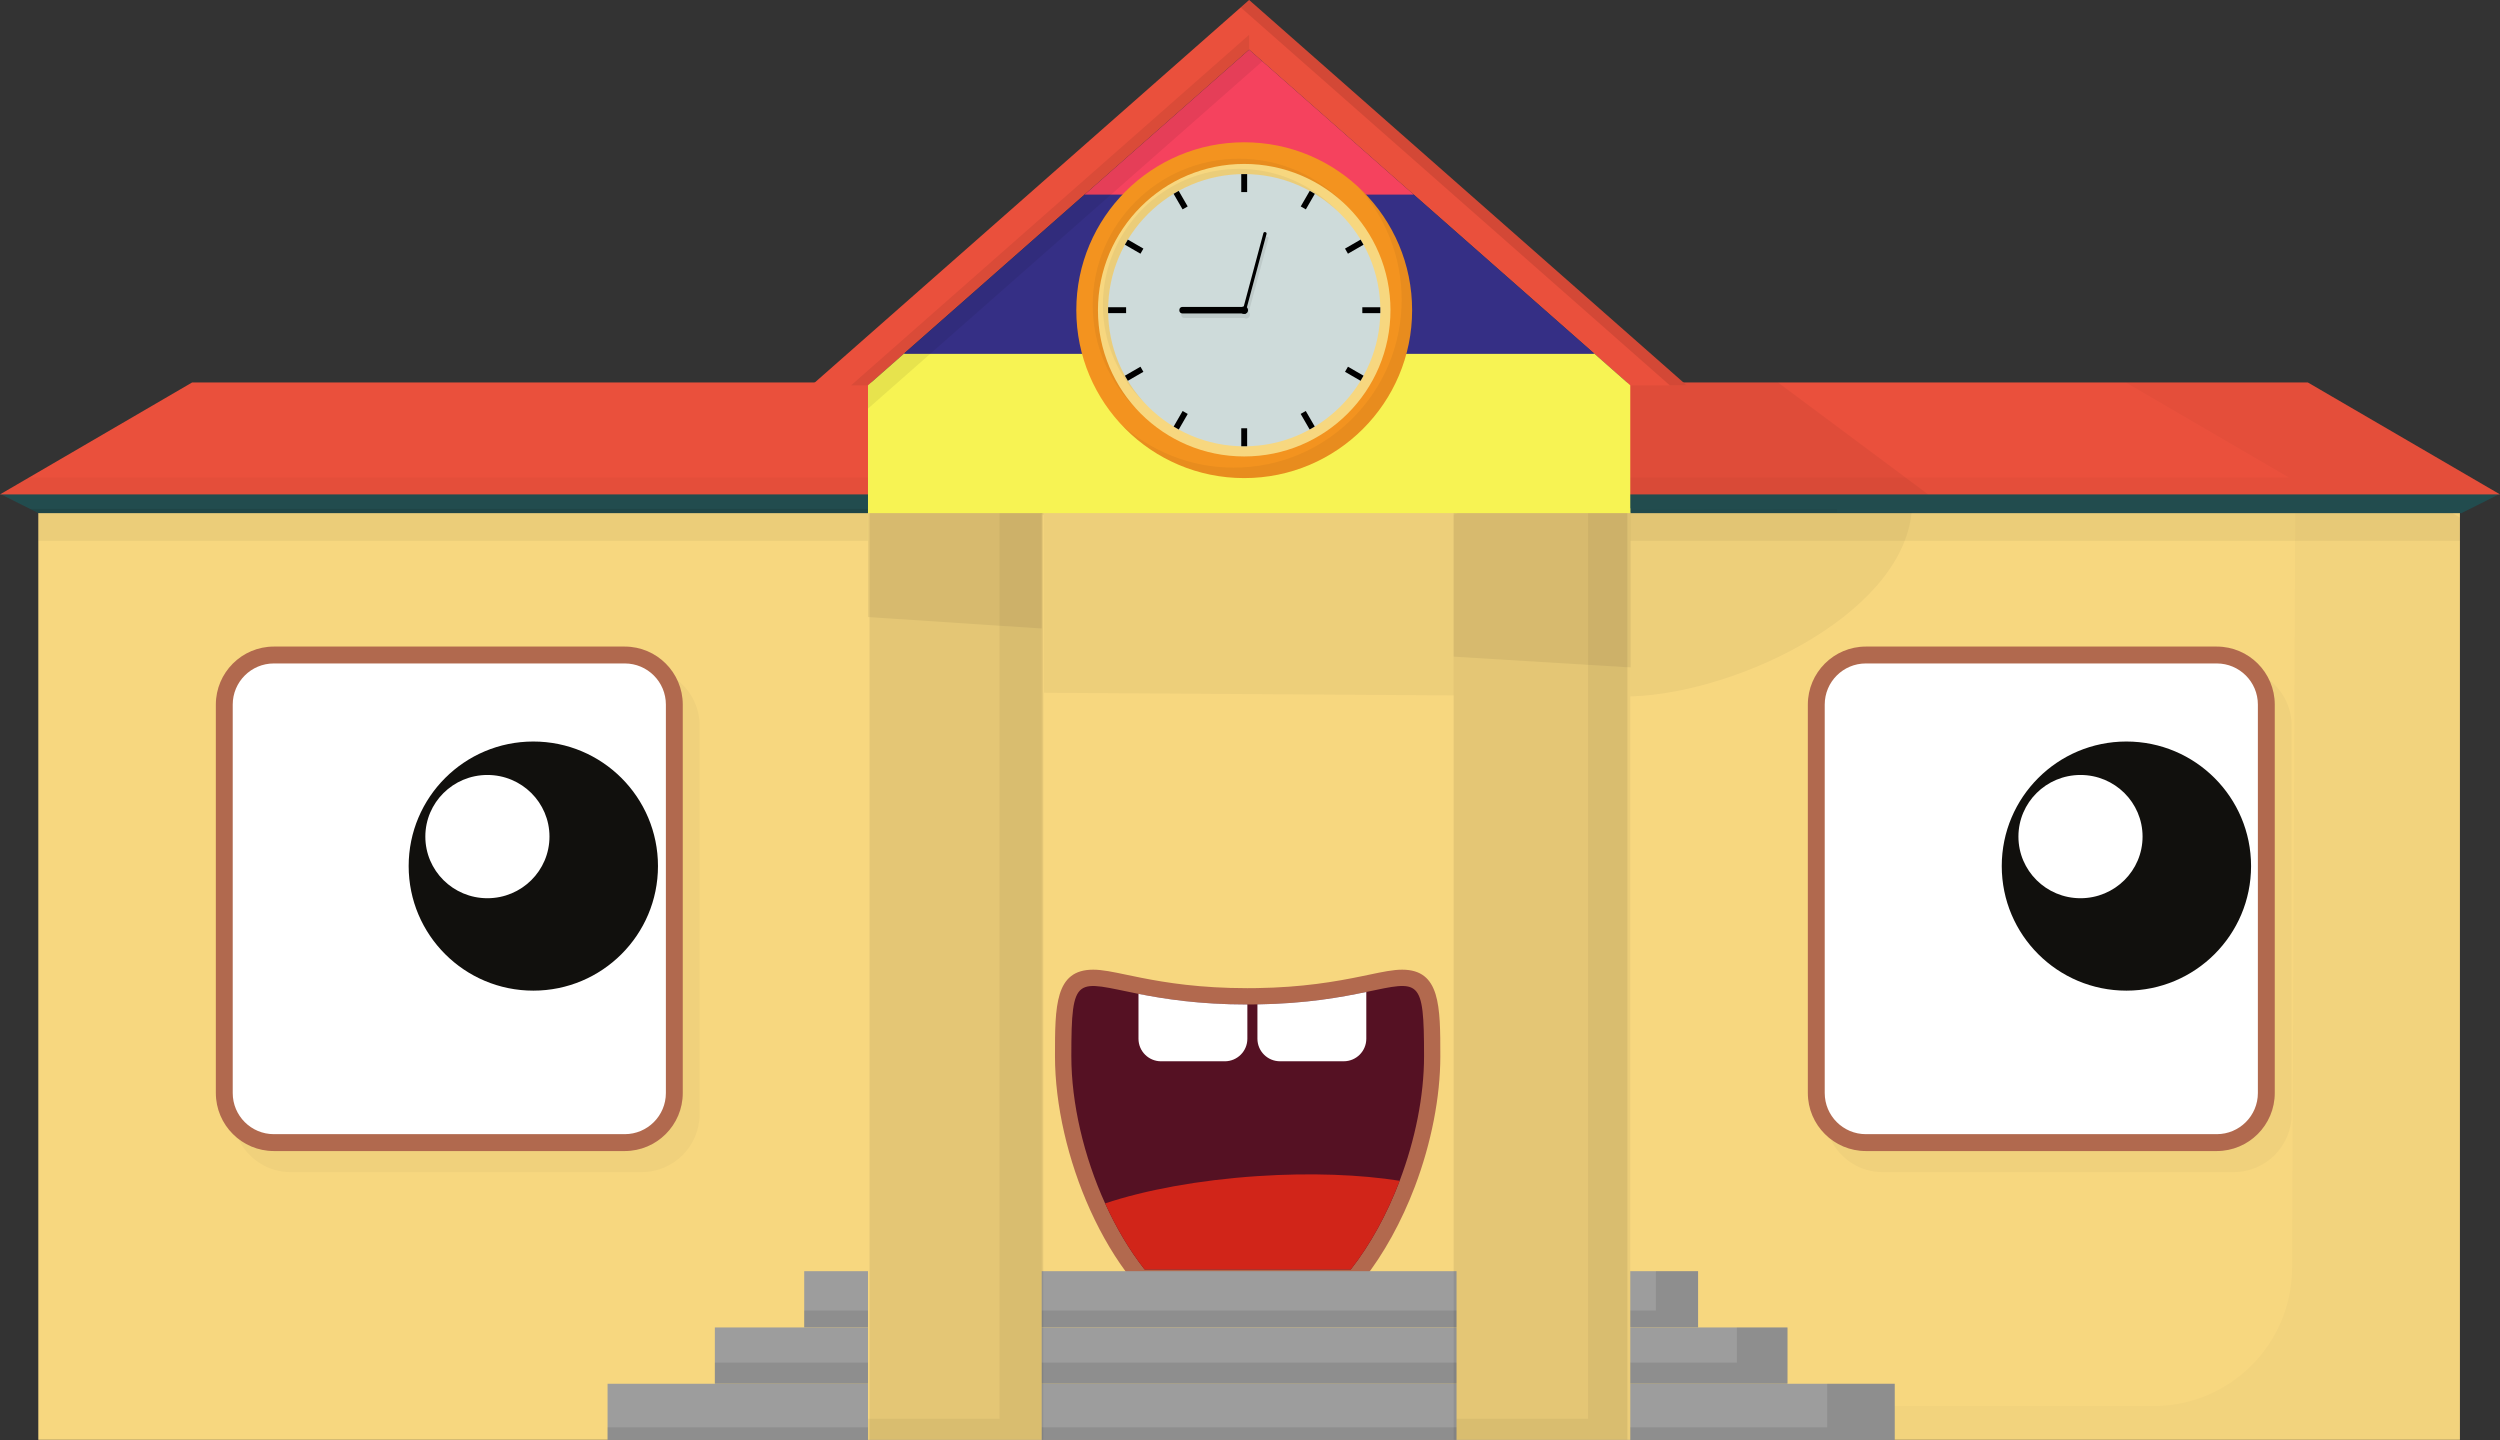<svg xmlns="http://www.w3.org/2000/svg" xmlns:xlink="http://www.w3.org/1999/xlink" id="Layer_1" x="0px" y="0px" viewBox="0 0 119.218 68.67" xml:space="preserve"><rect x="0" y="0" width="119.218" height="68.67" fill="#333333" stroke="none"/><g>	<rect x="77.381" y="22.752" fill="#F7D77F" width="39.926" height="45.909"></rect>	<rect x="1.827" y="22.752" fill="#F7D77F" width="39.926" height="45.909"></rect>	<polygon opacity="0.1" points="119.218,23.549 117.385,24.469 77.743,24.469 77.743,24.267   115.373,24.267 116.033,23.935 116.803,23.549  "></polygon>	<path opacity="0.02" d="M117.306,23.577v45.084H77.381v-1.61h25.316  c3.638,0,6.592-2.942,6.607-6.58l0.152-36.895H117.306z"></path>	<g id="Roof_00000005258313904918906400000008846529081183822509_">		<polygon fill="#265457" points="1.832,24.469 117.385,24.469 119.217,23.55 0,23.55   "></polygon>		<polygon opacity="0.1" points="1.832,24.469 117.385,24.469 119.217,23.55 0,23.55   "></polygon>		<polygon fill="#EA503C" points="119.218,23.577 0,23.577 9.159,18.24 110.057,18.24   "></polygon>		<polygon opacity="0.03" points="110.058,18.24 101.38,18.24 109.157,22.772 1.381,22.772    0,23.576 119.217,23.576   "></polygon>		<rect x="1.827" y="24.469" opacity="0.05" width="47.849" height="1.322"></rect>		<polygon opacity="0.05" points="117.306,24.678 117.306,25.79 69.458,25.79 69.458,24.469    116.948,24.469   "></polygon>		<polygon opacity="0.05" points="91.949,23.577 61.345,23.577 61.345,18.24 84.786,18.24   "></polygon>	</g>	<polygon opacity="0.1" points="41.392,24.267 41.392,24.469 1.833,24.469 1.431,24.267  "></polygon>	<polygon fill="#F7D77F" points="77.743,24.245 77.743,68.662 41.392,68.662 41.392,24.245   42.252,23.577 76.884,23.577  "></polygon>	<g>		<path fill="#B2694E" d="M54.205,61.315l-0.234-0.296   c-0.75-0.951-1.416-2.064-1.981-3.311c-1.068-2.358-1.681-5.031-1.681-7.334   c0-2.4,0-4.133,1.82-4.133c0.433,0,0.925,0.103,1.606,0.246   c0.219,0.046,0.452,0.095,0.705,0.144c1.16,0.229,2.782,0.491,5.042,0.492   c0.168,0,0.317-0.001,0.464-0.004c2.151-0.034,3.698-0.297,5.049-0.577   l0.264-0.055c0.681-0.143,1.173-0.246,1.607-0.246   c1.819,0,1.819,1.734,1.819,4.133c0,1.938-0.431,4.144-1.213,6.209   c-0.638,1.679-1.484,3.213-2.448,4.435l-0.234,0.296H54.205z"></path>		<path fill="#551123" d="M67.909,50.374c0,1.89-0.424,3.984-1.163,5.934   c-0.594,1.563-1.39,3.034-2.331,4.229h-9.832   c-0.722-0.916-1.358-1.993-1.883-3.15c-1.013-2.236-1.611-4.769-1.611-7.013   c0-3.993,0.23-3.565,3.202-2.98c1.214,0.239,2.888,0.506,5.192,0.507h0.016   c0.158,0,0.312-0.001,0.464-0.004c2.362-0.037,4.024-0.351,5.192-0.594   C67.702,46.776,67.909,46.592,67.909,50.374z"></path>		<path fill="#D12519" d="M66.746,56.308c-0.594,1.563-1.39,3.034-2.331,4.229h-9.832   c-0.722-0.916-1.358-1.993-1.883-3.15c1.904-0.635,4.455-1.115,7.275-1.302   C62.512,55.917,64.864,56.012,66.746,56.308z"></path>		<path fill="#FFFFFF" d="M59.483,47.902v1.632c0,0.595-0.482,1.076-1.076,1.076h-3.04   c-0.595,0-1.076-0.482-1.076-1.076v-2.139   C55.505,47.634,57.179,47.901,59.483,47.902z"></path>		<path fill="#FFFFFF" d="M65.155,47.304v2.229c0,0.595-0.482,1.076-1.076,1.076h-3.04   c-0.595,0-1.076-0.482-1.076-1.076v-1.636C62.324,47.861,63.986,47.547,65.155,47.304   z"></path>	</g>	<path opacity="0.04" d="M87.606,24.267v0.157h3.554v0  c-0.491,5.02-8.758,8.835-13.801,8.79l-29.892-0.194v-8.596L87.606,24.267z"></path>	<g>		<rect x="38.351" y="60.619" fill="#9D9D9D" width="42.626" height="2.681"></rect>		<rect x="34.089" y="63.303" fill="#9D9D9D" width="51.151" height="2.681"></rect>		<rect x="28.973" y="65.988" fill="#9D9D9D" width="61.381" height="2.681"></rect>		<g>			<polygon opacity="0.1" points="78.965,60.619 78.965,62.495 38.351,62.495 38.351,63.3     80.977,63.3 80.977,60.619    "></polygon>			<polygon opacity="0.1" points="82.825,63.303 82.825,64.979 34.089,64.979 34.089,65.985     85.24,65.985 85.24,63.303    "></polygon>			<polygon opacity="0.1" points="87.136,65.988 87.136,68.066 28.973,68.066 28.973,68.67     90.355,68.67 90.355,65.988    "></polygon>		</g>	</g>	<g>		<path opacity="0.03" d="M108.212,32.425c0.168,0.357,0.265,0.754,0.265,1.174v18.525   c0,1.525-1.241,2.766-2.766,2.766H88.977c-0.639,0-1.227-0.22-1.696-0.586   c0.443,0.939,1.396,1.592,2.501,1.592h16.734c1.525,0,2.766-1.241,2.766-2.766   V34.605C109.282,33.719,108.861,32.932,108.212,32.425z"></path>		<path opacity="0.03" d="M32.293,32.425c0.168,0.357,0.265,0.754,0.265,1.174v18.525   c0,1.525-1.241,2.766-2.766,2.766h-16.734c-0.639,0-1.227-0.22-1.696-0.586   c0.443,0.939,1.396,1.592,2.501,1.592h16.734c1.525,0,2.766-1.241,2.766-2.766   V34.605C33.364,33.719,32.943,32.932,32.293,32.425z"></path>		<path opacity="0.04" d="M106.927,31.119c0.579,0.507,0.947,1.25,0.947,2.078v18.525   c0,1.525-1.241,2.766-2.766,2.766H88.373c-0.437,0-0.848-0.104-1.216-0.285   c0.487,0.427,1.122,0.688,1.819,0.688h16.734c1.525,0,2.766-1.241,2.766-2.766   V33.599C108.477,32.511,107.843,31.57,106.927,31.119z"></path>		<path opacity="0.04" d="M31.008,31.119c0.579,0.507,0.947,1.25,0.947,2.078v18.525   c0,1.525-1.241,2.766-2.766,2.766h-16.734c-0.436,0-0.848-0.104-1.216-0.285   c0.487,0.427,1.122,0.688,1.819,0.688h16.734c1.525,0,2.766-1.241,2.766-2.766   V33.599C32.559,32.511,31.925,31.57,31.008,31.119z"></path>		<path fill="#B1694E" d="M88.977,54.89c-1.525,0-2.766-1.241-2.766-2.766V33.599   c0-1.525,1.241-2.766,2.766-2.766h16.734c1.525,0,2.766,1.241,2.766,2.766   v18.525c0,1.525-1.241,2.766-2.766,2.766H88.977z"></path>		<path fill="#FFFFFF" d="M105.711,54.085H88.977c-1.083,0-1.961-0.878-1.961-1.961V33.599   c0-1.083,0.878-1.961,1.961-1.961h16.734c1.083,0,1.961,0.878,1.961,1.961   v18.525C107.672,53.207,106.794,54.085,105.711,54.085z"></path>		<path fill="#B1694E" d="M13.059,54.89c-1.525,0-2.766-1.241-2.766-2.766V33.599   c0-1.525,1.241-2.766,2.766-2.766h16.734c1.525,0,2.766,1.241,2.766,2.766v18.525   c0,1.525-1.241,2.766-2.766,2.766H13.059z"></path>		<path fill="#FFFFFF" d="M13.059,54.085h16.734c1.083,0,1.961-0.878,1.961-1.961V33.599   c0-1.083-0.878-1.961-1.961-1.961H13.059c-1.083,0-1.961,0.878-1.961,1.961   v18.525C11.097,53.207,11.975,54.085,13.059,54.085z"></path>		<g id="_x2B_Pupil_00000106837088534767525270000012778753202452642713_">			<g id="_x2B_Right_Pupil_00000047044296978455254180000015302591044873809315_">				<g id="Pupil_00000101092999126858488500000011421727431163657864_">					<g>						<path fill="#11100D" d="M31.377,41.301c0,3.281-2.661,5.94-5.945,5.94       c-3.283,0-5.944-2.659-5.944-5.94c0-3.281,2.661-5.94,5.944-5.94       C28.716,35.361,31.377,38.021,31.377,41.301z"></path>					</g>					<path fill="#FFFFFF" d="M26.203,39.895c0,1.623-1.325,2.939-2.96,2.939      c-1.635,0-2.96-1.316-2.96-2.939c0-1.623,1.325-2.939,2.96-2.939      C24.878,36.956,26.203,38.271,26.203,39.895z"></path>				</g>			</g>		</g>		<g id="_x2B_Pupil_00000083770660651079097360000007176952511848502150_">			<g id="_x2B_Right_Pupil_00000019641346293467277670000010291453262503992247_">				<g id="Pupil_00000029749563864192630060000012721439768176223380_">					<g>						<path fill="#11100D" d="M107.347,41.301c0,3.281-2.661,5.94-5.945,5.94       c-3.283,0-5.944-2.659-5.944-5.94c0-3.281,2.661-5.94,5.944-5.94       C104.686,35.361,107.347,38.021,107.347,41.301z"></path>					</g>					<path fill="#FFFFFF" d="M102.173,39.895c0,1.623-1.325,2.939-2.96,2.939      c-1.635,0-2.96-1.316-2.96-2.939c0-1.623,1.325-2.939,2.96-2.939      C100.847,36.956,102.173,38.271,102.173,39.895z"></path>				</g>			</g>		</g>	</g>	<g>		<polygon fill="#F7D77F" points="41.392,37.476 49.676,41.564 49.782,41.617 49.782,41.56    49.782,24.565 49.676,24.513 49.497,24.424 41.392,24.424 41.392,37.42   "></polygon>		<polygon fill="#F7D77F" points="41.392,54.415 41.392,37.476 41.392,37.42 49.676,41.508    49.782,41.56 49.782,41.617 49.782,58.554 49.782,58.61 49.676,58.558    41.392,54.471   "></polygon>		<polygon fill="#F7D77F" points="41.392,54.471 41.392,68.662 49.676,68.662 49.676,58.558    49.782,58.61 49.782,58.554 49.676,58.501 41.392,54.415   "></polygon>		<polygon fill="#F7D77F" points="77.743,24.424 77.743,37.46 69.458,41.548 69.321,41.617    69.321,24.565 69.458,24.497 69.606,24.424   "></polygon>		<polygon fill="#F7D77F" points="77.743,54.455 69.458,58.542 69.321,58.61 69.321,58.554    69.321,41.617 69.321,41.56 69.458,41.492 77.743,37.404 77.743,37.46    77.743,54.399   "></polygon>		<polygon fill="#F7D77F" points="77.743,54.399 69.458,58.485 69.321,58.554 69.321,58.61    69.458,58.542 69.458,68.662 77.743,68.662 77.743,54.455   "></polygon>		<rect x="41.467" y="24.424" opacity="0.08" width="8.283" height="44.237"></rect>		<rect x="69.321" y="24.424" opacity="0.08" width="8.285" height="44.237"></rect>		<polygon opacity="0.06" points="41.392,24.424 49.676,24.424 49.676,29.971 41.392,29.424   "></polygon>		<polygon opacity="0.06" points="77.765,24.424 77.765,31.828 77.743,31.826 69.321,31.313    69.321,24.565 69.458,24.497 69.606,24.424   "></polygon>		<polygon opacity="0.05" points="47.664,24.424 47.664,67.656 41.392,67.656 41.392,68.662    49.676,68.662 49.676,24.424   "></polygon>		<polygon opacity="0.05" points="75.731,24.424 75.731,67.656 69.458,67.656 69.458,68.662    77.743,68.662 77.743,24.424   "></polygon>	</g>	<g>		<polygon fill="#EA503C" points="59.567,2.368 77.742,18.374 80.43,18.374 59.567,0    38.703,18.374 41.392,18.374   "></polygon>		<polygon fill="#F7F353" points="77.743,18.374 77.743,24.469 41.392,24.469 41.392,18.374    42.252,17.618 43.127,16.847 76.009,16.847 76.884,17.618   "></polygon>		<polygon fill="#352F85" points="76.039,16.873 43.097,16.873 43.127,16.847 51.748,9.254    67.387,9.254 76.009,16.847   "></polygon>		<polygon fill="#F5425E" points="67.417,9.28 51.718,9.28 51.748,9.254 59.567,2.367    67.387,9.254   "></polygon>		<polygon opacity="0.1" points="59.567,0 59.165,0.354 79.626,18.374 80.43,18.374   "></polygon>		<polygon opacity="0.07" points="60.198,2.922 43.513,17.618 41.392,19.485 41.392,18.374    42.252,17.618 59.567,2.367   "></polygon>		<polygon opacity="0.07" points="59.567,1.659 40.587,18.374 41.392,18.374 59.567,2.368   "></polygon>	</g>	<g>		<circle fill="#F3931F" cx="59.333" cy="14.792" r="8.007"></circle>		<circle fill="#F7D77F" cx="59.333" cy="14.792" r="6.975"></circle>		<circle fill="#CEDBDA" cx="59.333" cy="14.792" r="6.491"></circle>		<circle fill="#CEDBDA" cx="59.333" cy="14.791" r="5.627"></circle>		<g>			<g>				<rect x="59.192" y="8.303" width="0.281" height="0.857"></rect>				<rect x="59.192" y="20.423" width="0.281" height="0.857"></rect>			</g>			<g>									<rect x="56.162" y="9.115" transform="matrix(0.866 -0.5 0.5 0.866 2.772 29.43)" width="0.281" height="0.857"></rect>									<rect x="62.222" y="19.611" transform="matrix(0.866 -0.5 0.5 0.866 -1.665 33.866)" width="0.281" height="0.857"></rect>			</g>			<g>									<rect x="53.944" y="11.333" transform="matrix(0.5 -0.866 0.866 0.5 16.857 52.719)" width="0.281" height="0.857"></rect>									<rect x="64.441" y="17.393" transform="matrix(0.5 -0.866 0.866 0.5 16.857 64.84)" width="0.281" height="0.857"></rect>			</g>			<g>									<rect x="53.132" y="14.363" transform="matrix(0 -1 1 0 38.481 68.064)" width="0.281" height="0.857"></rect>									<rect x="65.252" y="14.363" transform="matrix(0 -1 1 0 50.602 80.185)" width="0.281" height="0.857"></rect>			</g>			<g>									<rect x="53.944" y="17.393" transform="matrix(-0.5 -0.866 0.866 -0.5 65.693 73.571)" width="0.281" height="0.857"></rect>									<rect x="64.441" y="11.333" transform="matrix(-0.5 -0.866 0.866 -0.5 86.686 73.571)" width="0.281" height="0.857"></rect>			</g>			<g>									<rect x="56.162" y="19.611" transform="matrix(-0.866 -0.5 0.5 -0.866 95.042 65.546)" width="0.281" height="0.857"></rect>									<rect x="62.222" y="9.115" transform="matrix(-0.866 -0.5 0.5 -0.866 111.599 48.989)" width="0.281" height="0.857"></rect>			</g>		</g>		<circle cx="59.333" cy="14.792" r="0.181"></circle>		<path d="M59.32,14.908l-0.014-0.004c-0.037-0.01-0.06-0.049-0.05-0.086   l0.992-3.701c0.01-0.037,0.049-0.06,0.086-0.05l0.014,0.004   c0.037,0.01,0.06,0.049,0.05,0.086l-0.992,3.701   C59.396,14.896,59.357,14.918,59.32,14.908z"></path>		<path d="M59.414,14.636v0.312h-3.033c-0.078,0-0.141-0.063-0.141-0.141v-0.029   c0-0.078,0.063-0.141,0.141-0.141H59.414z"></path>		<path opacity="0.05" d="M64.74,8.887c1.305,1.425,2.102,3.322,2.102,5.407   c0,4.422-3.585,8.007-8.007,8.007c-2.084,0-3.982-0.797-5.407-2.102   c1.464,1.598,3.567,2.6,5.905,2.6c4.422,0,8.007-3.585,8.007-8.007   C67.34,12.454,66.337,10.351,64.74,8.887z"></path>		<path opacity="0.05" d="M52.358,14.792c0-3.846,3.129-6.975,6.975-6.975   c1.86,0,3.55,0.733,4.802,1.924c-1.271-1.337-3.065-2.172-5.051-2.172   c-3.846,0-6.975,3.129-6.975,6.975c0,1.986,0.836,3.779,2.172,5.051   C53.091,18.342,52.358,16.651,52.358,14.792z"></path>		<path opacity="0.05" d="M52.842,14.792c0-3.579,2.912-6.491,6.491-6.491   c1.726,0,3.296,0.679,4.46,1.782c-1.184-1.249-2.856-2.031-4.709-2.031   c-3.579,0-6.491,2.912-6.491,6.491c0,1.853,0.782,3.525,2.031,4.709   C53.521,18.088,52.842,16.518,52.842,14.792z"></path>		<path opacity="0.08" d="M60.49,11.375c0.01-0.037-0.012-0.076-0.05-0.086l-0.014-0.004   c-0.029-0.008-0.054,0.007-0.071,0.03L59.458,14.662   c0.034,0.033,0.056,0.079,0.056,0.13c0,0.1-0.081,0.181-0.181,0.181   c-0.032,0-0.061-0.011-0.087-0.025h-2.865c-0.013,0-0.026-0.004-0.038-0.008   c-0.007,0.017-0.011,0.036-0.011,0.055v0.029c0,0.078,0.063,0.141,0.141,0.141   h2.865c0.026,0.015,0.055,0.025,0.087,0.025c0.1,0,0.181-0.081,0.181-0.181   c0-0.051-0.022-0.097-0.056-0.13L60.49,11.375z"></path>	</g></g><g></g><g></g><g></g><g></g><g></g><g></g><g></g><g></g><g></g><g></g><g></g><g></g><g></g><g></g><g></g><g></g></svg>